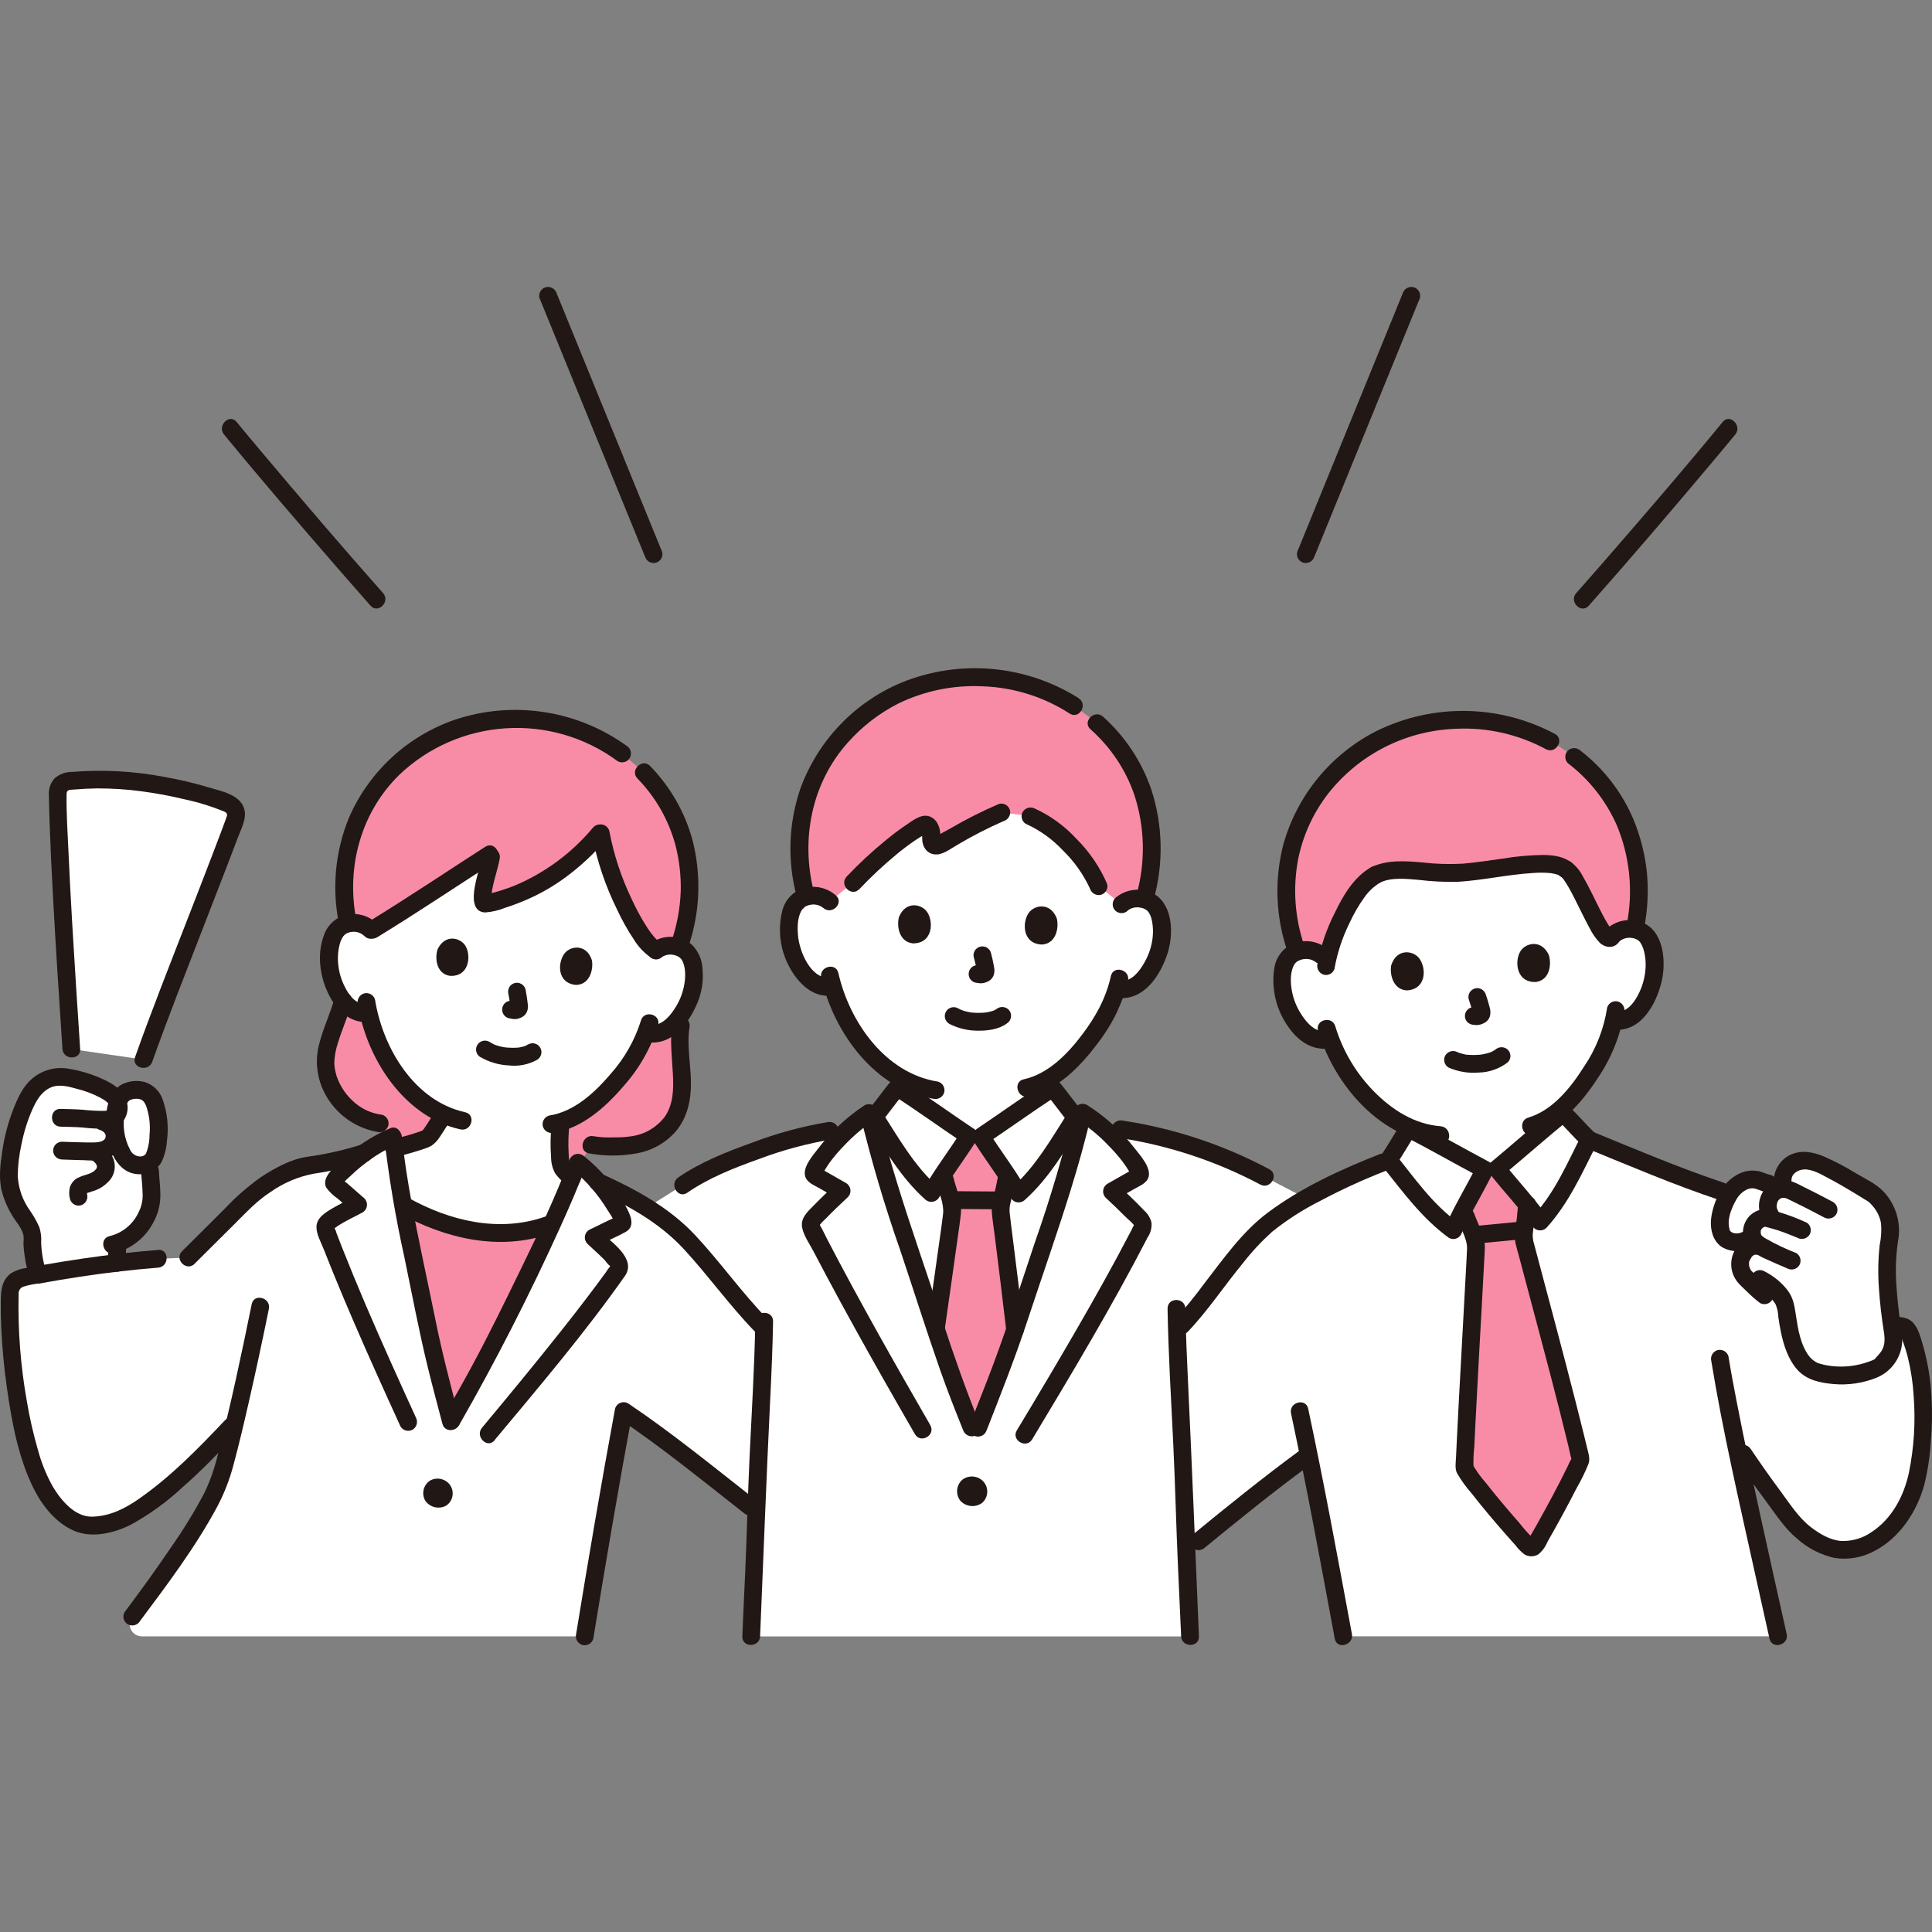 <?xml version="1.0" encoding="UTF-8"?>
<svg id="_レイヤー_1" data-name="レイヤー 1" xmlns="http://www.w3.org/2000/svg" viewBox="0 0 434.8 434.81">
  <rect x="0" y="0" width="434.8" height="434.81" fill="#808080" stroke="none"/>
  <defs>
    <style>
      .cls-1 {
        fill: #f88ca7;
      }

      .cls-2 {
        fill: #fff;
      }

      .cls-3 {
        fill: #211715;
      }
    </style>
  </defs>
  <path class="cls-2" d="m363.61,227.32c-.35,2.19-.92,4.34-1.71,6.42-2.25,5.75-5.7,10.95-10.12,15.26v1.49c-.8.65-10.34,8.77-14.88,12.56l-2.78.18c-5.21-2.77-16.21-8.78-17.13-9.25v-.3c-3.52-1.63-6.69-3.93-9.35-6.76-3.64-3.73-6.46-8.17-8.28-13.05-1.64.45-3.4.15-4.79-.84-2.3-1.75-4.04-4.13-5.01-6.85-1.16-2.72-1.51-7.22-.22-9.75.8-1.55,2.38-2.54,4.12-2.58,1.36-.15,2.72.23,3.79,1.07,0,0-4.75-27.13,26.69-31.39,42.67-5.78,38.88,27.1,38.88,27.1.96-.97,2.26-1.53,3.62-1.56,1.73-.18,3.43.59,4.42,2.02,1.61,2.35,1.85,6.85,1.05,9.7-.61,2.82-2.03,5.41-4.08,7.45-1.16,1.06-2.71,1.6-4.28,1.5"/>
  <path class="cls-2" d="m2.07,262.76c.17-2.02.46-4.03.87-6.02,1.07-4.99,3.25-10.54,5.35-12.28,3.6-3.34,7.08-2.04,11.47-.79,1.24.35,6.34,2.34,6.74,4.58.33-1.44,1.47-2.54,2.91-2.82,1.9-.59,3.96.22,4.96,1.94,1.67,2.93,1.75,10.59.13,13.36-.21.37-.5.68-.84.92.05,1.07.08,1.81.08,1.81.1,2.38.83,6.61-.24,9.11-1.64,3.82-4.05,6.13-7.07,7.19-.04.64-.07,1.13-.07,1.13-.05.77-.07,2.01-.08,3.34-5.9.7-11.84,1.62-17.77,2.7-.58-1.94-1.44-5.83-1.24-8.06.19-2.04-1.31-3.84-2.39-5.59-1.59-2.32-2.58-4.99-2.89-7.78-.04-.91-.02-1.83.06-2.74Z"/>
  <path class="cls-2" d="m302.32,368.26c-2.32-12.48-5.15-27.7-7.8-40.84-9.08,6.64-15.36,11.73-24.78,19.45l-2.78,2.56c-.15-3.54-.27-6.85-.33-9.5-.31-12.53-1.36-27.67-1.75-40.52l1.01-1.11c4.42-4.6,13.8-18.57,19.76-23.16,7.27-5.6,17.68-10.53,26.85-14.04,1.6-2.31,3.5-5.66,4.5-7.13.92.47,11.92,6.47,17.13,9.25l2.78-.18c4.54-3.78,14.07-11.91,14.88-12.56,1.28,1.23,3.8,4.09,5.83,6.02,9.18,3.75,24.99,10,29.8,11.6l38.33,30.2c.57.03,1.08.05,1.86.07.78,0,1.49.47,1.82,1.18.99,2.28,1.75,4.66,2.25,7.09,1.03,5.35,1.36,10.82.97,16.25-.56,7.26-1.2,13.26-5.57,19.02-4.25,5.58-11,8.97-17.34,5.52-2.48-1.24-4.67-3-6.43-5.14-4.46-5.68-8.67-11.54-12.64-17.58,2.68,12.95,6.18,28.71,9.49,43.55h-97.84Z"/>
  <path class="cls-2" d="m252.39,203.49c1.03-.9,2.36-1.36,3.73-1.29,1.74-.05,3.37.85,4.26,2.35,1.43,2.46,1.33,6.97.33,9.75-.82,2.77-2.42,5.25-4.62,7.13-1.24.97-2.82,1.4-4.38,1.18l-.42-.07c-.42,1.35-.94,2.66-1.54,3.94-1.02,2.62-6.17,11.15-12.87,15.69v2.66c-.87.56-11.19,7.66-16.09,10.96l-2.78-.11c-4.9-3.3-15.23-10.4-16.09-10.96v-2.59c-2.73-1.79-5.18-3.99-7.25-6.52-3.35-3.99-5.83-8.63-7.29-13.63-1.67.33-3.4-.1-4.71-1.19-2.16-1.92-3.72-4.42-4.49-7.21-.95-2.8-.98-7.31.5-9.74.91-1.48,2.56-2.35,4.3-2.27,1.36-.05,2.69.44,3.7,1.35,0,0-4.28-27,31.88-27,38.34,0,33.82,27.57,33.82,27.57Z"/>
  <path class="cls-2" d="m219.5,255.74l-1.48-.06c-4.9-3.3-15.23-10.4-16.09-10.96-1.32,1.56-4.05,5.43-5.97,7.48,3.4,14.39,9.07,29.77,13.6,43.7,3.68,11.3,4.76,14.73,9.85,27.22,4.52-11.63,6.49-16.1,10.17-27.36,4.49-13.75,10.11-28.93,13.53-43.17-1.92-1.95-4.85-6.12-6.23-7.75-.87.56-11.19,7.66-16.09,10.96l-1.3-.05Z"/>
  <path class="cls-2" d="m169.06,368.26c.36-8.57,1.01-20.96,1.18-28.33.34-13.64,1.43-27.7,1.71-41.01-4.29-4.27-6.51-7.56-10.46-12.11-3.33-3.83-6.68-8.13-10.33-11.12-1.76-1.43-3.6-2.74-5.53-3.93l8.03-5.05c7.67-5.33,24.67-11.03,33.06-12.23l4.64-.73c1.32-1.19,2.73-2.27,4.21-3.25,3.35,14.88,9.29,30.93,14,45.4,3.68,11.3,4.76,14.73,9.85,27.22,4.52-11.63,6.49-16.1,10.17-27.36,4.72-14.45,10.68-30.47,14.03-45.32,1.47.91,2.86,1.94,4.16,3.07,2.7.39,4.4.63,4.4.63,11.34,1.76,22.31,5.39,32.47,10.74,0,0,4.59,2.38,9.32,4.84-2.89,1.62-5.67,3.44-8.32,5.44-5.95,4.59-15.33,18.56-19.76,23.16,0,0-.42.51-1.01,1.21.4,12.83,1.44,27.93,1.75,40.42.17,7.37.82,19.76,1.18,28.33h-98.75Z"/>
  <path class="cls-2" d="m110.52,192.74c-.66,3.61-3.4,11.15-.99,10.59,10.26-2.28,18.73-7.83,25.64-16.01,1.6,9.79,8.39,24.27,12.49,26.56,1.06-.82,2.39-1.18,3.72-1.03,1.71.06,3.25,1.04,4.02,2.56,1.25,2.49.87,6.9-.28,9.56-.97,2.66-2.69,4.98-4.96,6.68-1.27.88-2.84,1.2-4.35.89l-.4-.1c-.5,1.29-1.08,2.55-1.75,3.76-1.38,2.96-8.92,13.67-17.46,16.31-.31,2.55-.37,5.13-.2,7.69.03.8.17,1.6.41,2.36.72,1.18,1.71,2.18,2.88,2.91l4.69,2.97s-2.92,3.37-4.75,4.42c-2.33,1.33-6,2.86-6,2.86-5.65,1.79-11.65,2.2-17.5,1.2-5.25-1.03-10.3-2.94-14.91-5.65-1.81-1.38-3.45-2.97-4.88-4.74-1.24-2.04-2.22-4.22-2.93-6.5l5.33-1.56c.99-.25,7.07-1.78,7.86-2.42.54-.48.99-1.03,1.36-1.65.63-.95,1.42-2.22,2.22-3.58-4.02-1.82-7.43-4.88-10.57-9.1-3.03-4.11-5.17-8.8-6.29-13.78-1.65.22-3.32-.31-4.54-1.45-2-2.01-3.37-4.55-3.95-7.32-.76-2.8-.5-7.21,1.09-9.5.99-1.39,2.65-2.14,4.35-1.95,1.4.03,2.72.65,3.66,1.69,8.94-5.45,17.39-11.15,26.66-17.11"/>
  <path class="cls-2" d="m149.93,274.72c-4.81-3.51-9.99-6.46-15.46-8.79-1.33-1.57-2.81-3-4.42-4.28-4.74,12.43-11.2,25.22-17.14,37.13-4.46,8.96-6.39,12.33-11.43,21.12-2.45-9.43-3.68-13.61-5.6-23.25-2.6-13.05-6.13-27.62-7.44-40.85-2.27.99-4.43,2.23-6.44,3.69-4.21,1.34-8.54,2.29-12.92,2.86-5.14,1.45-9.85,4.11-13.75,7.76l-12.97,12.9-6.77.29c-10.25.86-20.45,2.28-30.55,4.27-1.59.31-2.76,1.67-2.81,3.29-.52,15.03,2.84,36.32,7.99,44.81,2.5,4.12,6.42,7.84,10.48,7.69,6.06-.22,9.35-2.62,14.24-6.21,5.13-3.76,10.7-9.28,17.14-16.11l.79-.83c-1.37,5.77-2.56,10.36-3.37,12.77-2.35,6.98-12.28,20.9-19.72,30.85h0c-.94,1.19-.74,2.91.45,3.85.48.38,1.08.59,1.7.59h99.67c2.37-14.53,5.8-34.66,8.76-50.71,9.63,6.47,19,14.13,28.45,21.52l1.44.99v-.14c.34-13.64,1.43-27.7,1.71-41.01-4.29-4.28-6.51-7.56-10.47-12.11-3.33-3.83-6.68-8.13-10.33-11.12-.4-.33-.81-.66-1.22-.97Z"/>
  <path class="cls-2" d="m16.04,236.09c-.88-13.32-2.92-43.81-3.05-57.75,0-1.31,1-2.4,2.31-2.51,6.03-.64,12.11-.48,18.1.47,6.19.85,12.25,2.4,18.09,4.62,1.31.52,1.98,1.98,1.5,3.31-4.31,11.84-15.82,40.56-20.66,54.23l-16.28-2.36Z"/>
  <path class="cls-2" d="m423.41,270.7c-.52-.73-1.15-1.39-1.85-1.94-3.8-2.34-7.1-4.39-10.74-6.17-.87-.4-1.76-.76-2.67-1.07-1.49-.51-3.12-.42-4.55.25-1.2.57-2.77,2.71-2.34,4.2l-3.24.41c-.92-.15-1.76-.64-2.67-.85-1.98-.3-3.97.45-5.26,1.99-1.24,1.53-2.16,3.29-2.68,5.19-.46,1.48-.49,3.07-.07,4.56.27.97,1.01,1.73,1.97,2.04,1.35.46,2.83.3,4.06-.43l-.25,2.3c-.47.49-.86,1.05-1.16,1.65-.65,1.61-.3,3.45.88,4.72,1.35,1.4,2.78,2.72,4.27,3.97l1.73-1.86c1.65,1.37,2.97,3.09,3.13,4.82,1.1,9.49,3.43,13.36,7.18,14.4,2.96.78,6.06.91,9.08.38.81-.2,4.5-1.26,5.04-1.9,1.05-1.27,2.22-2.21,2.64-3.89.29-1.41.29-2.86-.01-4.26-.3-1.69-.81-5.99-1.02-8.85-.28-3.8-.17-7.62.33-11.4.49-2.35.17-4.79-.92-6.93-.26-.46-.55-.91-.88-1.33Z"/>
  <path class="cls-1" d="m78.16,207.88c.57-.14,1.15-.19,1.73-.16,1.4.03,2.72.65,3.66,1.69,8.94-5.45,17.39-11.15,26.66-17.11l.31.45c-.66,3.61-3.4,11.15-.99,10.59,10.26-2.28,18.73-7.83,25.64-16.01,1.6,9.79,8.39,24.27,12.49,26.56,1.06-.82,2.39-1.18,3.72-1.03.54.05,1.08.18,1.59.38v-.58c1.35-3.74,2.1-7.67,2.23-11.65.35-12.45-4.55-21.29-10.31-27.19l-4.89-4.24c-6.09-4.55-13.39-7.21-20.98-7.65-8.18-.73-16.39,1.18-23.41,5.44-10.09,5.99-16.76,16.39-17.99,28.06-.4,3.96-.21,7.95.57,11.85l-.03.61Z"/>
  <path class="cls-1" d="m88.19,256.25l5.35.81c.93-.23,1.83-.57,2.68-1.01.54-.48.99-1.03,1.36-1.65.63-.95,1.42-2.22,2.22-3.58-4.02-1.82-7.43-4.88-10.57-9.1-3.03-4.11-5.17-8.8-6.29-13.78-1.65.22-3.32-.31-4.54-1.45-.43-.4-.83-.84-1.19-1.3h0c-1.27,4.83-4.05,9.48-3.98,14.51.23,2.24.96,4.4,2.12,6.33,3.9,5.2,6.67,6.22,10.11,6.78l2.72,3.45Z"/>
  <path class="cls-1" d="m153.22,230.77l-.03-2.19c-.81,1.2-1.84,2.25-3.03,3.08-1.27.88-2.84,1.2-4.35.89l-.4-.1c-.5,1.29-1.08,2.55-1.75,3.76-1.38,2.96-8.92,13.67-17.46,16.31-.31,2.55-.37,5.13-.2,7.69.03.62.12,1.23.25,1.83l3.82.58,3-4.97c2.37.33,4.77.42,7.16.27,5.93-.21,10.59-3.29,12.34-7.96,2.19-5.84-.32-13,.65-19.17Z"/>
  <path class="cls-1" d="m98.45,308.24c.86,3.47,1.79,6.89,3.03,11.66,5.04-8.79,6.96-12.16,11.43-21.12,3.76-7.55,7.74-15.46,11.35-23.4l-1.01.35c-5.65,1.79-11.65,2.2-17.5,1.2-5.3-1.04-10.39-2.98-15.04-5.74,1.58,8.62,3.56,17.33,5.18,25.46.95,4.77,1.73,8.21,2.58,11.59Z"/>
  <path class="cls-1" d="m304.26,170.42c-.18.14-.36.29-.53.43-9.36,7.46-14.65,18.9-14.27,30.87.15,4.26.97,8.46,2.43,12.46.51-.18,1.04-.3,1.58-.35,1.36-.15,2.72.23,3.79,1.07l1.4,1.15c1.21-5.38,5.5-16.3,10.95-19.17,4.21-2.1,11.51-.4,16.39-.37,8.09.06,22.57-4.14,26.44-.84,2.94,1.67,8.59,18.65,10.38,14.94.96-.97,2.26-1.53,3.62-1.56.49-.02.99.02,1.47.11.93-4.14,1.18-8.41.74-12.63-1.59-14.54-9.56-23.29-17.24-28.18-14.62-9.18-33.4-8.36-47.16,2.06h0Z"/>
  <path class="cls-1" d="m335.04,337.72c-1.96-2.4-3.8-4.78-5.27-6.92-.12-.18-.18-.39-.17-.6.5-12.85,2.66-49.11,2.58-49.8-.23-1.35-.65-2.66-1.25-3.89-.43-1.01-.77-1.95-1.09-2.85l-.55-1.29c1.89-3.65,4.2-7.83,4.86-9.16l2.78-.18c.93,1.19,4.11,4.89,6.73,8.1-.12,1.67-.25,2.91-.45,4.6-.03.34-.08.68-.13,1.03-.12.75-.16,1.52-.11,2.28.04.42,10.03,37.23,12.72,49.16.05.22.02.44-.08.64-2.59,5.46-6.17,12.19-10.08,18.93-.28.48-.9.64-1.38.36-.09-.05-.16-.11-.23-.19-2.7-2.98-5.93-6.63-8.87-10.23Z"/>
  <path class="cls-1" d="m241.74,158.85c-13.9-8.8-31.69-8.56-45.35.61-9.89,6.75-16.01,17.77-16.51,29.73-.16,4.26.35,8.51,1.5,12.61.52-.15,1.06-.23,1.6-.24,1.36-.05,2.69.44,3.7,1.35l5.29-4.23c3.98-4.23,10.99-10.58,15.89-13.03.57-.29,1.31.11,1.53,1.04.18.73.23,1.48.13,2.22-.11.65.33,1.25.98,1.36.24.04.49,0,.71-.1,3.5-1.85,9.74-5.57,14.16-7.33l6.52.83c2.19.9,4.21,2.16,5.98,3.72,3.93,3.34,7.69,7.91,9.34,12.03l5.18,4.05c1.03-.9,2.36-1.36,3.73-1.29.51.02,1.01.1,1.5.23l.1-.55c1.14-3.9,1.66-7.95,1.53-12.01-.45-12.82-6.12-21.56-12.43-27.18l-5.07-3.85Z"/>
  <path class="cls-1" d="m219.38,255.73l-1.36-.05c-.79,1.25-3.48,5.13-5.73,8.54l.37,1.4c.22.93.47,1.9.79,2.95.47,1.29.75,2.63.84,4,.01.7-1.89,13.9-3.68,26.54,2.89,8.87,4.23,12.78,8.81,24.01,4.03-10.36,6.02-15.04,9.01-23.89-1.41-12.08-3.28-26.48-3.28-26.9.03-.76.15-1.52.35-2.26.09-.34.16-.67.23-1.01.37-1.65.62-2.88.93-4.51-2.28-3.46-5.07-7.48-5.87-8.76l-1.42-.06Z"/>
  <path class="cls-3" d="m24.38,280.88c-.07,1.11-.06,2.23-.08,3.34,0,.53.22,1.04.59,1.41.78.78,2.05.78,2.83,0,0,0,0,0,0,0,.37-.38.57-.89.58-1.41.02-1.11.01-2.23.08-3.34,0-1.1-.89-2-2-2-.53,0-1.04.21-1.41.59l-.31.4c-.18.31-.27.66-.27,1.01Z"/>
  <path class="cls-3" d="m25.73,282.04c3.81-.96,7.03-3.51,8.82-7.01,1.02-1.85,1.55-3.94,1.54-6.06.01-1.84-.25-3.67-.34-5.51-.02-1.09-.91-1.98-2-2-1.1.01-1.99.9-2,2,.08,1.63.3,3.25.33,4.89.13,1.53-.17,3.06-.87,4.43-1.23,2.72-3.65,4.71-6.55,5.41-2.5.59-1.44,4.45,1.06,3.86h0Z"/>
  <path class="cls-3" d="m10.46,286.39c-.72-2.19-1.12-4.47-1.2-6.78.09-1.18-.06-2.36-.43-3.48-.58-1.3-1.28-2.53-2.09-3.69-1.65-2.29-2.6-5.01-2.75-7.83.04-2.36.32-4.72.83-7.03.53-2.72,1.35-5.37,2.47-7.91.88-1.95,1.93-3.85,3.93-4.84,1.94-.96,4.18-.32,6.15.23,1.75.43,3.44,1.07,5.05,1.9.76.42,1.84.96,2.19,1.78.48,1.11-.29,1.24-1.19,1.27-1.6,0-3.2-.08-4.79-.26-1.66-.13-3.33-.14-5-.19-2.57-.07-2.57,3.93,0,4,1.67.05,3.34.06,5,.19,1.71.21,3.43.29,5.14.24,1.6.03,3.12-.68,4.12-1.92.86-1.3,1.07-2.92.56-4.39-.77-2.53-3.4-3.98-5.66-4.98-2.29-1.02-4.7-1.74-7.18-2.15-2.99-.59-6.09.23-8.4,2.22-2.08,1.76-3.23,4.37-4.21,6.84-1.17,3.01-2,6.14-2.47,9.33-.46,3.06-.87,6.21-.1,9.26.51,1.88,1.29,3.67,2.3,5.33.83,1.43,2.4,3.04,2.58,4.74.07.65-.06,1.34-.02,2,.05.84.16,1.68.28,2.52.24,1.58.58,3.14,1.03,4.67.72,2.47,4.58,1.42,3.86-1.06h0Z"/>
  <path class="cls-3" d="m22.52,254.32c.11.03.22.06.32.1-.22-.1-.23-.1-.03,0,.18.1.35.21.53.32-.39-.26-.04,0,.04.07s.13.14.19.21c-.16-.22-.18-.24-.06-.07.05.09.29.38.26.48l-.1-.23c.03.08.06.17.08.25.15.55.04-.23.03.1-.02.13-.02.25,0,.38.05-.32.06-.38.02-.16-.02.08-.04.16-.06.24-.04.09-.07.18-.1.28.09-.52.21-.44.1-.24-.05.08-.09.17-.14.25-.06.08-.12.17-.17.26.06-.13.35-.39.1-.15-.04.04-.26.21-.27.25.28-.21.33-.25.17-.13-.04.03-.09.06-.13.09-.11.07-.23.12-.34.19-.25.17.42-.14-.11.04-.34.11-.68.19-1.03.24.5-.07-.29,0-.38.01-.2,0-.4.01-.59.01h-1.34c-1.85-.02-3.71-.1-5.56-.16-1.1,0-1.99.9-2,2,.02,1.1.9,1.98,2,2,1.71.06,3.42.13,5.13.16,1.67.15,3.35,0,4.96-.45,2.61-.8,4.18-3.46,3.62-6.14-.53-1.98-2.08-3.53-4.07-4.06-1.07-.29-2.17.33-2.46,1.4s.33,2.17,1.4,2.46h-.01Z"/>
  <path class="cls-3" d="m20.43,261.02c.15.07.74.29.77.46-.02-.12-.25-.21,0,.02.11.1.21.22.32.32.17.16-.19-.3,0,0,.08.13.15.25.22.38.19.34-.06-.35.02.06.01.07.15.46.06.15-.09-.29-.01.08,0,.17.04.4.11-.31,0,.06-.02.07-.04.15-.06.22-.05.14-.03.1.06-.12-.01.13-.17.29-.23.4-.17.31.15-.12-.02.02-.09.09-.18.19-.27.28-.08.07-.15.14-.23.2l.16-.12c-.04.08-.36.23-.43.28-.12.07-.25.14-.38.2-.08.04-.15.07-.23.11.19-.08.21-.09.08-.04-.3.1-.59.22-.9.31-.66.18-1.3.42-1.91.72-.8.44-1.4,1.16-1.71,2.02-.24.9-.24,1.84,0,2.74.3,1.06,1.39,1.69,2.46,1.4,1.05-.32,1.66-1.4,1.4-2.46-.03-.17-.05-.5-.03-.15-.02-.17-.02-.34,0-.51-.02.12-.18.51-.01.25-.17.22-.18.25-.03.09l-.17.15c.08-.05.17-.1.25-.14l-.21.08s.4-.14.42-.15c.31-.1.63-.19.94-.3,1.62-.45,3.06-1.41,4.11-2.73.96-1.29,1.21-2.97.67-4.49-.57-1.47-1.67-2.67-3.08-3.36-.95-.56-2.18-.24-2.74.72-.56.95-.24,2.18.72,2.74h0Z"/>
  <path class="cls-3" d="m31.53,264.28c2.03.02,3.91-1.07,4.88-2.86.65-1.44,1.04-2.99,1.15-4.56.44-3.19.11-6.44-.97-9.48-.66-1.84-2.14-3.27-4.01-3.86-1.62-.43-3.33-.29-4.86.39-3.62,1.63-4.1,6.76-3.81,10.22.36,4.35,2.35,10.18,7.62,10.14,2.57-.02,2.58-4.02,0-4-1-.03-1.88-.64-2.27-1.56-.68-1.27-1.12-2.66-1.31-4.09-.16-1.29-.15-2.59.02-3.87.1-.66.25-1.32.45-1.96.1-.47.36-.88.74-1.17.33-.16.69-.27,1.05-.32.34-.08-.03,0-.09.01.13,0,.27-.02.4-.03.26-.01.52,0,.78.02-.52-.06.5.16.32.1.14.1.29.18.45.25.16.15.31.31.44.49.08.12.44.87.27.45.8,2.15,1.1,4.46.88,6.74,0,1.21-.18,2.41-.54,3.57-.05.15-.37.87-.14.43-.04.09-.08.18-.13.26-.02.03-.28.43-.13.23-.32.3-.76.47-1.2.45-1.09.02-1.98.91-2,2,.01,1.1.91,1.99,2.01,2Z"/>
  <path class="cls-3" d="m97.79,250.81h0s.27-1,.27-1c-.83,1.41-1.68,2.83-2.62,4.17-.32.45.25-.24-.13.16-.04.05-.3.39-.38.38-.06,0,.42-.24.13-.11-.06.03-.13.07-.19.1-.16.08-.39.08.2-.08-.08.02-.17.07-.25.1-.21.08-.43.16-.64.23-1.96.67-3.98,1.19-5.99,1.7-1.07.29-1.69,1.39-1.4,2.46.29,1.07,1.39,1.69,2.46,1.4,2.18-.51,4.33-1.13,6.44-1.86.49-.16.96-.36,1.41-.61.76-.53,1.41-1.21,1.89-2,.47-.68.91-1.38,1.35-2.08.52-.84,1.45-1.96,1.45-2.96,0-1.1-.9-2-2-2s-2,.9-2,2h0Z"/>
  <path class="cls-3" d="m75.28,224.66c-.95,3.49-2.57,6.76-3.44,10.27-.88,3.28-.64,6.76.66,9.89,2.2,5.2,6.87,8.93,12.43,9.92,1.06.26,2.14-.35,2.46-1.4.28-1.06-.34-2.16-1.4-2.46-1.9-.23-3.72-.93-5.28-2.03-2.03-1.46-3.63-3.45-4.61-5.75-.51-1.21-.81-2.51-.87-3.83.05-1.54.32-3.06.81-4.52.91-3.05,2.26-5.95,3.1-9.03.68-2.49-3.18-3.55-3.86-1.06h0Z"/>
  <path class="cls-3" d="m132.54,259.57c3.46.63,7.01.65,10.47.04,3.5-.55,6.69-2.29,9.04-4.94,2.57-3.06,3.45-6.85,3.45-10.78,0-4.17-.95-8.42-.35-12.59.26-1.06-.36-2.14-1.4-2.46-1.07-.29-2.16.34-2.46,1.4-.56,3.86-.06,7.66.15,11.53.18,3.34.11,6.91-1.95,9.72-1.78,2.26-4.35,3.76-7.19,4.2-1.36.21-2.74.31-4.11.27-1.53.08-3.07,0-4.59-.25-2.51-.51-3.59,3.35-1.06,3.86h0Z"/>
  <path class="cls-3" d="m133.52,368.79c2.76-16.93,5.65-33.84,8.76-50.71l-2.94,1.2c9.73,6.55,18.82,13.98,28.04,21.21.8.75,2.03.75,2.83,0,.77-.78.77-2.04,0-2.83-9.49-7.43-18.84-15.09-28.85-21.83-.96-.55-2.19-.22-2.75.74-.08.14-.15.3-.19.46-3.11,16.87-6,33.78-8.76,50.71-.26,1.06.35,2.14,1.4,2.46,1.07.29,2.16-.34,2.46-1.4h0Z"/>
  <path class="cls-3" d="m35.6,281.3c-5.68.45-11.34,1.12-16.98,1.94-2.93.43-5.84.9-8.76,1.41-1.3.23-2.59.46-3.89.71-1.22.13-2.4.53-3.45,1.17-2.07,1.49-2.3,3.69-2.34,6.05-.03,2.07,0,4.15.1,6.21.2,4.57.65,9.12,1.29,13.64,1.09,7.68,2.58,15.8,6.11,22.78,1.91,3.77,4.97,7.55,8.92,9.27,4.06,1.77,9,.58,12.81-1.33,4.22-2.31,8.14-5.14,11.65-8.42,4.38-3.84,8.43-8.05,12.42-12.29,1.77-1.87-1.06-4.71-2.83-2.83-6.01,6.36-12.13,12.64-19.33,17.67-3.18,2.22-6.48,3.9-10.43,4.05-4,.16-7.16-3.67-9.02-6.79-1.42-2.54-2.52-5.24-3.28-8.05-1.07-3.66-1.92-7.38-2.55-11.14-1.41-7.92-2.03-15.96-1.85-24-.1-.73.29-1.45.96-1.76,1.32-.4,2.68-.67,4.05-.79,2.91-.53,5.83-1.02,8.76-1.46,5.85-.89,11.72-1.58,17.62-2.05,2.55-.2,2.57-4.2,0-4h0Z"/>
  <path class="cls-3" d="m124.15,252.93c-.28,2.49-.32,5-.13,7.5,0,1.26.31,2.49.9,3.6.66.93,1.46,1.75,2.38,2.42.79.75,2.04.75,2.83,0,.77-.79.77-2.04,0-2.83-.42-.33-.83-.68-1.21-1.04-.16-.15-.3-.32-.45-.47-.15-.18-.15-.17,0,.02-.06-.08-.11-.16-.16-.24-.23-.29.12.5-.03-.06-.07-.28-.15-.56-.2-.85.05.3-.03-.28-.04-.34-.03-.3-.05-.6-.06-.9-.13-2.27-.07-4.55.18-6.81,0-1.1-.9-2-2-2-1.09.03-1.97.91-2,2h0Z"/>
  <path class="cls-3" d="m18.04,236.09c-.62-9.43-1.24-18.85-1.79-28.28-.31-5.37-.6-10.74-.84-16.11-.19-4.32-.5-8.69-.42-13.02.02-1.04.75-.91,1.68-.99,1.74-.15,3.49-.24,5.24-.26,3.36,0,6.73.21,10.06.67,3.16.42,6.3,1,9.4,1.75,3.09.65,6.12,1.58,9.05,2.77.9.4.74.81.43,1.65-.32.87-.64,1.73-.96,2.59-.74,1.98-1.49,3.95-2.25,5.92-1.81,4.73-3.64,9.45-5.48,14.16-3.99,10.29-8.07,20.56-11.76,30.96-.86,2.43,3,3.48,3.86,1.06,3.48-9.79,7.3-19.45,11.05-29.13,1.96-5.05,3.91-10.09,5.86-15.14.81-2.1,1.61-4.2,2.4-6.3.74-1.96,2.01-4.23,1.39-6.36-.92-3.2-5.17-3.98-7.94-4.81-3.28-.98-6.61-1.77-9.98-2.36-6.86-1.32-13.86-1.7-20.82-1.14-1.47-.02-2.89.51-3.98,1.49-.96,1.12-1.4,2.58-1.23,4.04.03,2.15.09,4.31.17,6.46.19,5.33.45,10.65.74,15.97.62,11.47,1.37,22.93,2.13,34.38.17,2.56,4.17,2.57,4,0h0Z"/>
  <path class="cls-3" d="m43.78,284.42c2.98-2.96,5.96-5.93,8.94-8.89,2.59-2.58,5.06-5.26,8.15-7.26,2.9-2.04,6.2-3.45,9.69-4.12,4.06-.59,8.07-1.5,11.98-2.74,2.45-.77,1.4-4.63-1.06-3.86-4.04,1.28-8.19,2.22-12.39,2.8-3.56.49-7.26,2.54-10.23,4.47-3.06,2.15-5.88,4.62-8.43,7.36-3.16,3.13-6.31,6.27-9.46,9.41-1.83,1.82,1,4.65,2.83,2.83h0Z"/>
  <path class="cls-3" d="m425.76,300.31c.43.02,1.5-.15,1.86.07.02.01.31.69.42.96.54,1.39.99,2.81,1.35,4.25.68,2.8,1.11,5.65,1.28,8.52.45,5.82.09,11.68-1.08,17.4-1.12,5.16-3.79,10.23-8.28,13.21-2,1.43-4.41,2.16-6.87,2.08-2.54-.15-4.96-1.62-6.93-3.14-2.78-2.15-4.78-5.34-6.85-8.13-2.29-3.1-4.52-6.25-6.67-9.45-1.43-2.12-4.9-.12-3.45,2.02,2.24,3.33,4.56,6.61,6.96,9.83,2.11,2.84,4.15,6.03,6.89,8.31,2.39,2.15,5.3,3.66,8.44,4.37,3.05.48,6.17-.05,8.89-1.49,5.78-2.94,9.72-8.94,11.37-15.07.76-3.11,1.24-6.28,1.43-9.47.31-3.41.36-6.83.16-10.25-.19-3.77-.79-7.51-1.8-11.15-.5-1.71-1.02-3.94-2.19-5.33-1.3-1.55-3.08-1.45-4.93-1.54-2.57-.12-2.57,3.88,0,4h0Z"/>
  <path class="cls-3" d="m387.95,266.18c-10.09-3.36-19.96-7.58-29.8-11.6-1.06-.29-2.16.34-2.46,1.4-.27,1.06.35,2.15,1.4,2.46,9.84,4.02,19.71,8.24,29.8,11.6,2.45.82,3.5-3.05,1.06-3.86h0Z"/>
  <path class="cls-3" d="m403.18,265.54c.02-1.48,1.58-2.32,2.88-2.36,1.9-.05,3.92,1.18,5.55,2.04,1.86.98,3.68,2.04,5.48,3.13.95.57,1.89,1.15,2.84,1.74.26.14.51.31.74.49.3.28.57.58.83.89.95,1.09,1.58,2.42,1.83,3.84.14,1.65.03,3.31-.31,4.93-.35,3.22-.4,6.46-.17,9.68.22,3.28.6,6.55,1.12,9.8.28,1.75.28,3.41-.9,4.83-.27.33-.57.63-.85.95-.12.14-.24.29-.37.43.27-.29.22-.15.07-.05-.42.23-.87.42-1.33.56-2.59.95-5.36,1.3-8.11,1.02-.88-.08-1.76-.24-2.61-.47-.24-.07-.48-.13-.72-.22-.26-.09.05.07-.37-.18-.63-.34-1.18-.81-1.63-1.37-1.93-2.51-2.5-6.05-2.96-9.09-.33-2.18-.55-3.99-1.92-5.79-1.41-1.79-3.21-3.24-5.25-4.26-2.29-1.18-4.31,2.27-2.02,3.45,1.89.84,3.49,2.23,4.59,3.98.38.9.59,1.86.62,2.83.16,1.13.34,2.26.57,3.38.63,3.02,1.62,6.15,3.69,8.51,2.1,2.38,5.17,2.99,8.2,3.26,3.23.28,6.48-.19,9.5-1.37,3.69-1.43,6.07-5.04,5.94-9-.07-1.79-.49-3.57-.7-5.35-.24-1.99-.45-3.98-.58-5.98-.29-3.44-.19-6.9.3-10.32.82-4.07-.39-8.28-3.24-11.3-1.64-1.76-4.12-2.88-6.16-4.09-2.34-1.45-4.78-2.73-7.3-3.83-2.5-1.02-5.1-1.53-7.64-.29-2.12,1.08-3.49,3.22-3.6,5.59-.04,2.57,3.96,2.57,4,0h0Z"/>
  <path class="cls-3" d="m412.56,270.52c-2.32-1.25-4.68-2.43-7.04-3.6-.82-.46-1.68-.84-2.57-1.15-2.13-.61-4.41.12-5.79,1.85-1.53,1.97-1.73,4.67-.49,6.84.56.95,1.78,1.28,2.74.72.95-.56,1.28-1.78.72-2.74-.06-.1-.12-.21-.18-.32.08.19.08.18,0-.04-.04-.12-.07-.25-.09-.37.02.18.02.2,0,.05-.02-.23-.02-.47,0-.7-.03.35.08-.29.1-.37.03-.1.06-.2.1-.29-.06.16-.03.13.07-.09.06-.11.13-.21.2-.31-.12.16-.11.16.04-.02.07-.06.48-.35.15-.15.1-.07.2-.13.31-.18-.21.07-.2.07.02,0,.09-.02.61-.12.18-.08.09,0,.8.03.43-.03.21.03.39.12.6.16.28.06-.54-.25-.29-.13.37.19.76.35,1.13.53,2.56,1.24,5.11,2.53,7.62,3.88.96.53,2.16.22,2.74-.72.54-.96.23-2.17-.72-2.74h0Z"/>
  <path class="cls-3" d="m406.56,275.14c-2.14-1-4.35-1.82-6.61-2.47-1.03-.38-2.13-.56-3.23-.51-1.19.16-2.29.74-3.1,1.62-1.71,1.91-1.82,4.77-.25,6.8,1.14,1.2,2.53,2.15,4.06,2.77,1.58.74,3.18,1.42,4.78,2.1.96.53,2.16.21,2.74-.72.55-.96.23-2.17-.72-2.74-2.37-.91-4.67-2-6.87-3.27-.17-.11-.33-.22-.5-.32-.07-.04-.3-.23,0,.01-.06-.05-.13-.1-.19-.16-.01,0-.4-.38-.39-.39s.25.32.08.07c-.2-.29.05.25.01.03-.05-.17-.1-.34-.13-.51.05-.01.02.4.02.07,0-.1-.01-.21,0-.31,0-.08.01-.15,0-.23-.01-.27-.12.33-.02.09.02-.07.04-.14.05-.21.06-.39-.16.24-.03.04.09-.14.33-.48.08-.19.14-.16.29-.3.44-.45-.02.02-.29.18-.1.08.09-.05.17-.11.26-.16.07-.04.14-.07.2-.1-.39.21-.12.05,0,.02.51-.1-.26,0,.11-.02.42-.01-.13-.02-.11-.03.09.02.19.04.27.07.42.11.85.22,1.27.34,1.01.27,2,.59,2.98.97.55.22,1.11.43,1.66.65.24.09.48.19.72.29.37.15.1.04.02,0,.15.07.31.13.46.2.96.53,2.16.21,2.74-.72.54-.96.23-2.17-.72-2.74h.01Z"/>
  <path class="cls-3" d="m396.54,278.55c-1.81-.42-3.71.1-5.04,1.4-2.49,2.48-2.52,6.51-.07,9.03.61.64,1.26,1.25,1.9,1.86.86.86,1.79,1.67,2.76,2.4.95.55,2.18.23,2.74-.72.53-.96.21-2.16-.72-2.74-.35-.25.36.31.1.08-.07-.06-.15-.12-.22-.19-.2-.17-.4-.35-.6-.53-.43-.39-.85-.79-1.27-1.19-.68-.65-1.32-1.36-2.01-2-.09-.11-.07-.07.08.11-.06-.08-.11-.17-.17-.25-.08-.13-.15-.27-.22-.41.22.42,0,0-.03-.11-.09-.19-.14-.4-.15-.61l.02.22c-.01-.1-.02-.21-.02-.31,0-.16,0-.31,0-.47.02-.23.02-.21-.02.07.02-.1.04-.2.07-.3.04-.14.24-.49,0-.08.18-.32.38-.64.57-.96.21-.34-.21.17.08-.1.09-.08.37-.26.06-.09.05-.03.58-.33.32-.21s.28-.11.35-.09c-.25.03-.3.03-.14.02.08,0,.16-.01.24-.01s.79.07.33,0c1.06.26,2.14-.35,2.46-1.4.28-1.06-.34-2.16-1.4-2.46h0Z"/>
  <path class="cls-3" d="m398.55,264.44c-1.02-.2-1.94-.74-2.98-.9-1.11-.19-2.24-.11-3.31.24-2.16.78-3.95,2.33-5.06,4.34-1.17,1.94-1.9,4.12-2.14,6.38-.17,2.3.42,4.74,2.39,6.11,2.13,1.28,4.79,1.29,6.92,0,.95-.56,1.28-1.78.72-2.74-.56-.95-1.78-1.28-2.74-.72-.2.12-.42.22-.65.29-.06.02-.65.15-.34.1-.2.03-.41.03-.61.03-.13,0-.25,0-.38-.02.24.04.24.03.02,0-.14-.04-.29-.08-.44-.12-.35-.08.27.19-.11-.05-.1-.05-.2-.11-.3-.18.14.12.16.14.05.04-.07-.06-.13-.12-.19-.19.11.17.11.16-.02-.04-.21-.27-.03.09-.12-.27-.06-.26-.13-.52-.17-.79-.04-.4-.05-.81-.04-1.22.11-.93.35-1.85.72-2.71.34-.9.79-1.76,1.32-2.57.21-.3.44-.57.71-.82.06-.06.58-.49.41-.37.17-.12.35-.24.54-.34.58-.39,1.29-.56,1.98-.48-.31-.02.33.08.42.11.26.08.52.17.77.27.5.21,1.02.37,1.56.49,1.06.26,2.14-.35,2.46-1.4.28-1.06-.34-2.16-1.4-2.46h0Z"/>
  <path class="cls-3" d="m310.71,259.66c-8.86,3.49-17.78,7.55-25.44,13.28-5.69,4.26-9.93,10.34-14.24,15.91-2.04,2.79-4.23,5.47-6.55,8.04-1.78,1.86,1.05,4.7,2.83,2.83,4.57-4.79,8.26-10.43,12.47-15.52,1.98-2.54,4.18-4.89,6.57-7.04,3.36-2.68,6.98-5,10.83-6.93,4.73-2.52,9.61-4.75,14.61-6.7,1.04-.32,1.66-1.4,1.4-2.46-.3-1.06-1.4-1.69-2.46-1.4h0Z"/>
  <path class="cls-3" d="m251.65,256.05c11.19,1.67,22,5.24,31.99,10.54,2.27,1.2,4.3-2.25,2.02-3.45-10.28-5.49-21.42-9.19-32.95-10.94-1.06-.26-2.14.36-2.46,1.4-.29,1.06.34,2.16,1.4,2.46h0Z"/>
  <path class="cls-3" d="m292.44,326.48c-8.24,6.07-16.2,12.49-24.11,18.98-.77.78-.77,2.04,0,2.83.79.76,2.04.76,2.83,0,7.65-6.27,15.33-12.49,23.3-18.35.93-.58,1.24-1.78.72-2.74-.56-.95-1.78-1.27-2.74-.72h0Z"/>
  <path class="cls-3" d="m154.66,268.43c4.84-3.33,10.46-5.56,15.96-7.52,5.38-2.04,10.95-3.55,16.63-4.5,1.06-.3,1.69-1.39,1.4-2.46-.32-1.05-1.4-1.66-2.46-1.4-5.8.98-11.48,2.53-16.98,4.63-5.69,2.05-11.55,4.35-16.56,7.8-2.11,1.45-.11,4.92,2.02,3.45h0Z"/>
  <path class="cls-3" d="m133.47,267.67c7.54,3.43,14.82,7.36,20.49,13.51,5.52,5.99,10.27,12.68,15.95,18.52,1.8,1.85,4.63-.98,2.83-2.83-5.79-5.94-10.59-12.79-16.25-18.85-5.82-6.23-13.31-10.31-20.99-13.8-.96-.52-2.16-.21-2.74.72-.55.96-.23,2.17.72,2.74h0Z"/>
  <path class="cls-3" d="m298.28,213.18c-2.41-1.68-5.58-1.83-8.14-.38-1.86,1.14-3.1,3.06-3.38,5.22-.73,5.07.72,10.2,3.99,14.14,2.17,2.69,5.3,4.4,8.8,3.72,1.06-.3,1.68-1.4,1.4-2.46-.31-1.05-1.4-1.67-2.46-1.4-2.32.45-4.32-1.72-5.45-3.46-1.21-1.77-2.02-3.78-2.36-5.9-.29-1.86-.33-4.11.69-5.73.22-.35-.18.16.11-.14.1-.1.4-.38.4-.38.36-.22.75-.39,1.16-.49,1.12-.29,2.31-.02,3.21.71.95.55,2.17.23,2.74-.72.53-.96.21-2.16-.72-2.74h0Z"/>
  <path class="cls-3" d="m364.25,212.04c.78-.76,1.86-1.11,2.94-.96.44.04.88.18,1.26.4.4.24.26.16.64.55.29.3-.15-.27.05.07.13.22.27.42.38.65.2.42.36.87.47,1.32.29,1.15.41,2.33.36,3.51-.08,2.01-.57,3.99-1.44,5.8-1.02,2.16-2.69,4.52-5.35,4.36-2.57-.15-2.56,3.85,0,4,5.85.35,9.14-5.8,10.35-10.67,1.03-4.16.69-10.74-3.55-13.1-2.94-1.57-6.55-1.07-8.95,1.24-1.83,1.81.99,4.64,2.83,2.83h0Z"/>
  <path class="cls-3" d="m361.69,226.79c-.73,4.78-2.52,9.33-5.25,13.33-2.94,4.64-7,9.76-12.48,11.39-2.46.73-1.41,4.59,1.06,3.86,6.35-1.89,11.07-7.36,14.55-12.73,3.03-4.44,5.06-9.48,5.97-14.78.26-1.06-.36-2.14-1.4-2.46-1.06-.29-2.16.34-2.46,1.4h0Z"/>
  <path class="cls-3" d="m296.64,232c3.76,12.32,14.06,24.38,27.58,25.47,2.57.21,2.55-3.8,0-4-5.91-.47-10.9-3.68-14.99-7.81-4.06-4.13-7.06-9.18-8.73-14.72-.75-2.46-4.61-1.41-3.86,1.06Z"/>
  <path class="cls-3" d="m349.92,165.16c-12.44-6.63-27.31-6.89-39.98-.72-10.29,5.16-17.95,14.41-21.09,25.49-2.09,7.99-1.78,16.42.91,24.22.81,2.43,4.67,1.39,3.86-1.06-2.23-6.38-2.73-13.24-1.44-19.88,1.09-5.28,3.37-10.25,6.66-14.52,6.94-8.89,17.45-14.25,28.71-14.67,7.07-.37,14.11,1.22,20.35,4.58,2.26,1.22,4.29-2.23,2.02-3.45Z"/>
  <path class="cls-3" d="m369.95,209.16c.88-4.3,1.1-8.7.66-13.06-.44-4-1.45-7.92-2.98-11.65-2.58-6.12-6.7-11.46-11.95-15.52-.8-.75-2.03-.75-2.83,0-.77.78-.77,2.04,0,2.83,4.79,3.64,8.58,8.45,11.01,13.96,2.95,7.07,3.73,14.86,2.24,22.37-.46,2.52,3.39,3.6,3.86,1.06Z"/>
  <path class="cls-3" d="m326.02,240.26c2.13.93,4.46,1.32,6.78,1.12,2.37-.05,4.66-.86,6.54-2.31.78-.78.78-2.05,0-2.83-.79-.75-2.04-.75-2.83,0-.35.3.33-.22.07-.05-.12.08-.24.17-.37.24s-.28.16-.42.23c-.09.06-.19.1-.29.14.07.02.47-.18.1-.04-.46.17-.92.31-1.4.41-.16.04-.32.07-.48.1-.05,0-.52.09-.25.05s-.23.03-.29.03c-.2.02-.4.04-.59.05-.65.04-1.31.05-1.96,0-.13,0-.27-.02-.4-.03-.08,0-.15-.01-.23-.02-.16-.02-.1,0,.17.02-.22,0-.44-.04-.65-.12-.39-.08-.77-.19-1.14-.32-.13-.05-.26-.1-.4-.15-.43-.16.52.22.04.01-.96-.53-2.16-.21-2.74.72-.55.96-.23,2.17.72,2.74h0Z"/>
  <path class="cls-3" d="m330.55,224.91c.18.53.35,1.06.51,1.59.19.55.34,1.12.44,1.7l-.07-.53c.01.11.01.22,0,.34l.07-.53c0,.05-.02.1-.04.15l.2-.48s-.05.09-.08.13l.31-.4s-.05.05-.07.07l.4-.31c-.12.08-.25.15-.38.21l.48-.2c-.13.05-.27.09-.41.11l.53-.07c-.25,0-.51,0-.76-.04-1.1,0-2,.89-2,2,0,.53.21,1.04.59,1.41.39.36.89.57,1.42.59.21.03.42.04.63.05.61-.02,1.21-.19,1.74-.49.65-.34,1.12-.95,1.29-1.66.11-.58.09-1.17-.07-1.74-.25-1-.55-1.98-.88-2.95-.15-.5-.48-.92-.92-1.2-.95-.56-2.18-.24-2.74.72,0,0,0,0,0,0-.27.47-.34,1.02-.2,1.54h0Z"/>
  <path class="cls-3" d="m313.13,217.11c-.43,1.75.18,5.66,3.55,5.78,4.42-.32,4.34-5.09,2.71-7.23-1.34-1.75-4.97-2.28-6.25,1.45Z"/>
  <path class="cls-3" d="m348.51,214.8c.65,1.68.56,5.63-2.76,6.19-4.42.26-4.97-4.48-3.63-6.82,1.1-1.91,4.63-2.91,6.39.63Z"/>
  <path class="cls-3" d="m121.42,67.09l23.73,58.16c.32,1.04,1.4,1.66,2.46,1.4,1.06-.3,1.69-1.4,1.4-2.46l-23.73-58.16c-.32-1.04-1.4-1.66-2.46-1.4-1.06.3-1.69,1.39-1.4,2.46h0Z"/>
  <path class="cls-3" d="m50.43,97.79c8.3,10.13,16.86,20.05,25.44,29.94,2.49,2.87,5,5.73,7.51,8.58,1.71,1.93,4.53-.91,2.83-2.83-9.35-10.55-18.51-21.27-27.58-32.06-1.8-2.14-3.6-4.29-5.38-6.46-1.63-1.99-4.45.85-2.83,2.83Z"/>
  <path class="cls-3" d="m315.68,66.03l-23.73,58.16c-.29,1.07.34,2.16,1.4,2.46,1.06.27,2.15-.35,2.46-1.4l23.73-58.15c.29-1.07-.34-2.16-1.4-2.46-1.06-.27-2.15.35-2.46,1.4h0Z"/>
  <path class="cls-3" d="m387.7,94.96c-8.3,10.13-16.86,20.05-25.45,29.94-2.49,2.87-5,5.73-7.52,8.58-1.7,1.92,1.12,4.76,2.83,2.83,9.35-10.55,18.51-21.27,27.58-32.06,1.8-2.15,3.6-4.29,5.38-6.46,1.62-1.98-1.2-4.82-2.83-2.83h0Z"/>
  <path class="cls-3" d="m84.84,207.85c-2.06-2.02-5.09-2.68-7.81-1.71-2.04.81-3.59,2.5-4.22,4.6-1.63,4.54-.66,10.06,1.76,14.15,1.7,2.87,4.49,5.3,8.01,5.11,2.56-.14,2.58-4.14,0-4s-4.2-2.19-5.17-4.3c-.84-1.78-1.3-3.71-1.36-5.68-.03-1.15.09-2.31.38-3.42.15-.69.44-1.34.85-1.92.24-.36-.31.3.05-.05.38-.38.2-.28.63-.53.37-.2.77-.33,1.19-.38,1.06-.14,2.12.22,2.88.96,1.82,1.82,4.65-1.01,2.83-2.83h0Z"/>
  <path class="cls-3" d="m148.66,215.61c.87-.71,2.03-.96,3.12-.66.41.1.8.27,1.15.51-.19-.13.24.23.29.28.07.07.13.13.18.2-.12-.16-.14-.18-.06-.07,1.01,1.53.98,3.82.67,5.65-.35,2.02-1.12,3.95-2.28,5.64-1.12,1.73-3.1,3.91-5.4,3.44-1.06-.27-2.15.35-2.46,1.4-.28,1.06.34,2.16,1.4,2.46,5.78,1.17,9.68-4.03,11.67-8.73,1-2.37,1.4-4.96,1.17-7.52-.05-2.16-.95-4.21-2.5-5.7-2.58-2.1-6.23-2.24-8.97-.35-.93.58-1.24,1.78-.72,2.74.56.95,1.78,1.27,2.74.72h0Z"/>
  <path class="cls-3" d="m144.25,229.67c-1.39,4.42-3.7,8.5-6.78,11.97-3.59,4.21-8.21,8.55-13.89,9.42-1.06.3-1.69,1.4-1.4,2.46.31,1.05,1.4,1.67,2.46,1.4,6.3-.96,11.66-5.77,15.66-10.45,3.55-3.97,6.21-8.65,7.8-13.73.72-2.48-3.14-3.54-3.86-1.06h0Z"/>
  <path class="cls-3" d="m80.54,226.04c1.96,12.18,10.36,25.33,23.08,28.13,2.51.55,3.58-3.3,1.06-3.86-11.44-2.52-18.54-14.47-20.28-25.34-.3-1.06-1.4-1.69-2.46-1.4-1.05.31-1.67,1.4-1.4,2.46h0Z"/>
  <path class="cls-3" d="m141.01,167.84c-11.19-8.05-25.56-10.23-38.63-5.87-10.68,3.68-19.32,11.67-23.83,22.02-3.1,7.54-3.89,15.83-2.28,23.82.47,2.53,4.33,1.46,3.86-1.06-2.19-11.7,1.1-23.85,9.63-32.28,13.46-12.89,34.24-14.23,49.24-3.17.95.55,2.17.23,2.74-.72.53-.96.22-2.16-.72-2.74h0Z"/>
  <path class="cls-3" d="m154.88,213.18c2.68-7.77,3.01-16.15.97-24.11-1.71-6.28-5-12.02-9.55-16.68-1.8-1.85-4.62.98-2.83,2.83,4.07,4.16,7,9.3,8.52,14.91.89,3.4,1.29,6.91,1.21,10.42-.14,3.94-.87,7.85-2.18,11.57-.81,2.45,3.05,3.5,3.86,1.06h0Z"/>
  <path class="cls-3" d="m108.15,237.91c1.92,1.12,4.08,1.75,6.3,1.86,2.21.27,4.46-.17,6.41-1.25.95-.56,1.28-1.78.72-2.74s-1.78-1.28-2.74-.72h0c-.22.14-.49.22-.69.37-.75.39-1.03,1.32-.64,2.06s1.32,1.03,2.06.64c.75-.39,1.03-1.32.64-2.06-.36-.68-1.16-.99-1.88-.72-.08.03-.16.06-.24.08-.19.07-.39.12-.59.17-.23.06-.46.1-.7.14-.38.07.3-.02.03,0-.13,0-.26.03-.39.04-.67.04-1.33.04-2,0-.17-.01-.33-.03-.5-.04s-.42-.05-.12,0c-.3-.04-.61-.1-.91-.16-.48-.1-.94-.24-1.4-.4-.11-.05-.22-.09-.33-.13.11.02.43.19.13.05-.16-.07-.31-.15-.47-.23-.24-.12-.46-.26-.69-.4-.95-.56-2.18-.24-2.74.72s-.24,2.18.72,2.74h0Z"/>
  <path class="cls-3" d="m114.42,223.71c.15.77.28,1.54.38,2.31l-.07-.53c.08.39.1.79.09,1.18l.07-.53c-.01.08-.03.16-.06.23l.2-.48s-.04.08-.07.12l.31-.4s-.06.07-.1.1l.4-.31s-.1.06-.15.08l.48-.2c-.14.06-.29.1-.45.13l.53-.07c-.14.02-.28.02-.41,0l.53.07c-.19-.03-.37-.09-.56-.13-.52-.13-1.07-.06-1.54.2-.95.56-1.28,1.78-.72,2.74,0,0,0,0,0,0,.26.45.69.78,1.19.92.36.09.72.15,1.09.2.45.04.9-.02,1.32-.18.44-.13.84-.37,1.18-.68.29-.3.51-.67.63-1.08.12-.4.16-.82.11-1.24-.13-1.18-.3-2.35-.53-3.51-.14-.5-.47-.93-.92-1.2-.95-.56-2.18-.24-2.74.72,0,0,0,0,0,0-.25.47-.32,1.02-.2,1.54h0Z"/>
  <path class="cls-3" d="m98.53,213.53c-.65,1.64-.58,5.52,2.67,6.08,4.33.29,4.89-4.36,3.6-6.66-1.06-1.88-4.52-2.88-6.26.57Z"/>
  <path class="cls-3" d="m133.18,216.02c.41,1.71-.21,5.54-3.51,5.64-4.32-.34-4.22-5.01-2.61-7.1,1.32-1.71,4.88-2.21,6.12,1.46Z"/>
  <path class="cls-3" d="m133.26,188.04c1.11,5.78,3,11.37,5.61,16.65,1.07,2.32,2.32,4.55,3.74,6.68,1.02,1.69,2.4,3.14,4.03,4.25,2.23,1.3,4.24-2.15,2.02-3.45-.14-.08-.27-.16-.39-.25.36.27-.11-.1-.14-.13-.27-.26-.54-.52-.79-.79-.58-.66-1.11-1.36-1.59-2.1-1.35-2.09-2.55-4.27-3.58-6.54-2.35-4.88-4.05-10.05-5.05-15.37-.3-1.06-1.4-1.68-2.46-1.4-1.05.31-1.67,1.4-1.4,2.46h0Z"/>
  <path class="cls-3" d="m109.2,190.57c-8.78,5.65-17.44,11.47-26.34,16.92-2.19,1.34-.18,4.8,2.02,3.45,8.9-5.45,17.57-11.27,26.34-16.92,2.16-1.39.15-4.85-2.02-3.45h0Z"/>
  <path class="cls-3" d="m133.44,186.27c-4.81,5.77-10.95,10.29-17.9,13.15-1.76.68-3.56,1.26-5.38,1.71-.26.07-.51.13-.77.18-.48.1-.52.12-.13.05l1.02.42c.13.12.23.28.29.45-.04-.21-.04-.19,0,.06,0-.12-.01-.25,0-.38.01-.17.03-.54.04-.62.3-2.62,1.34-5.35,1.85-8.02.48-2.51-3.38-3.59-3.86-1.06-.47,2.49-1.3,4.9-1.75,7.4-.37,2.05-.68,5.65,2.36,5.74,1.54-.12,3.05-.47,4.47-1.05,1.7-.54,3.37-1.17,5-1.89,3.1-1.36,6.03-3.06,8.75-5.08,3.24-2.41,6.21-5.17,8.84-8.23,1.68-1.94-1.14-4.78-2.83-2.83h0Z"/>
  <path class="cls-3" d="m351.44,197.41c.35.21-.13-.12-.13-.12.07.08.15.15.24.22.08.08.15.16.22.24.38.41-.11-.18.03.02.38.58.77,1.14,1.12,1.75.86,1.49,1.62,3.03,2.38,4.57.79,1.58,1.56,3.18,2.41,4.72.6,1.23,1.38,2.36,2.32,3.36,1.39,1.31,3.59,1.33,4.53-.54.53-.96.21-2.16-.72-2.74-.96-.55-2.17-.23-2.74.72-.03.08-.07.15-.12.22.48-.47.32-.39.21-.28-.17.16.34-.25.3-.22-.25.15.44-.14.51-.15.58-.07-.17-.03.41,0,.38.02.24.04.14.01-.18-.05.57.26.25.1s.33.35.17.14c-.13-.17-.32-.32-.46-.48-.31-.34.21.32.04.06-.07-.11-.15-.21-.23-.32-.19-.27-.36-.55-.53-.83-.38-.62-.73-1.26-1.07-1.9-1.52-2.88-2.82-5.87-4.47-8.68-.64-1.32-1.6-2.46-2.79-3.32-2.22-1.32-4.23,2.14-2.02,3.45h0Z"/>
  <path class="cls-3" d="m188.1,201.51c-2.26-2-5.48-2.49-8.23-1.26-1.92.93-3.32,2.67-3.82,4.74-1.22,4.91-.27,10.11,2.6,14.28,1.89,2.78,4.82,5.2,8.39,4.78,1.09-.03,1.97-.91,2-2,0-1.1-.9-1.99-2-2-4.55.53-7.17-5.94-7.46-9.64-.15-1.93-.12-4.31,1.09-5.91-.29.38.53-.44.38-.34.35-.25.76-.42,1.18-.5,1.07-.27,2.2-.01,3.06.68,1.93,1.7,4.76-1.12,2.83-2.83h0Z"/>
  <path class="cls-3" d="m253.81,204.91c.82-.63,1.88-.86,2.89-.63.74.1,1.41.49,1.86,1.09-.2-.25-.05-.08.03.09.1.19.21.36.3.55.17.43.3.87.38,1.32.22,1.16.27,2.34.15,3.51-.2,2.01-.83,3.95-1.83,5.71-1,1.82-2.92,4.47-5.33,4.15-1.06-.25-2.14.36-2.46,1.4-.29,1.07.34,2.16,1.4,2.46,6.13.83,9.85-4.82,11.54-9.95,1.36-4.16,1.32-10.58-2.74-13.26-2.85-1.73-6.49-1.43-9.01.75-.77.78-.77,2.04,0,2.83.79.76,2.04.76,2.83,0h0Z"/>
  <path class="cls-3" d="m250.01,219.67c-.39,1.75-.95,3.47-1.66,5.12-.09.21-.76,1.69-.46,1.01-.15.32-.3.64-.46.96-1.07,2.03-2.3,3.97-3.68,5.8-3.29,4.43-7.76,9.12-13.35,10.34-2.51.55-1.45,4.41,1.06,3.86,6.46-1.41,11.54-6.63,15.39-11.71,1.53-1.97,2.88-4.06,4.04-6.27.18-.35.35-.71.51-1.08,0,.01.4-.9.18-.4.18-.39.35-.78.51-1.18.75-1.74,1.34-3.55,1.77-5.39.56-2.51-3.29-3.58-3.86-1.06h0Z"/>
  <path class="cls-3" d="m184.83,220.06c2.76,12.24,12.09,25.19,25.2,27.22,1.06.26,2.14-.36,2.46-1.4.28-1.07-.34-2.16-1.4-2.46-11.83-1.83-19.92-13.42-22.41-24.43-.57-2.51-4.42-1.45-3.86,1.06h0Z"/>
  <path class="cls-3" d="m242.76,157.12c-11.97-7.53-26.84-8.83-39.93-3.48-10.58,4.45-18.82,13.12-22.73,23.91-2.65,7.81-2.93,16.24-.8,24.21.63,2.49,4.49,1.44,3.86-1.06-2.99-11.8-.53-24.47,7.68-33.63,3.22-3.62,7.1-6.61,11.43-8.79,5.9-2.84,12.43-4.16,18.97-3.82,6.93.25,13.67,2.37,19.49,6.13,2.17,1.39,4.18-2.07,2.02-3.45h0Z"/>
  <path class="cls-3" d="m259.64,202.43c2.25-8.1,2.07-16.69-.52-24.69-2.16-6.33-5.9-11.99-10.88-16.45-1.91-1.72-4.75,1.1-2.83,2.83,4.49,3.97,7.89,9.03,9.85,14.69,2.4,7.3,2.58,15.15.52,22.56-.65,2.49,3.21,3.56,3.86,1.06h0Z"/>
  <path class="cls-3" d="m213.62,230.41c2.01,1.03,4.24,1.56,6.5,1.55,2.14.02,4.67-.29,6.45-1.61.93-.58,1.25-1.78.72-2.74-.57-.94-1.78-1.26-2.74-.72-.21.16-.44.3-.68.42-.07.04-.14.07-.21.1-.34.17.15-.04.15-.06-.03.08-.51.19-.59.21-.47.14-.95.25-1.44.32.5-.09-.06,0-.13,0-.15.01-.3.03-.45.04-.36.02-.72.03-1.08.03-.33,0-.66-.01-.99-.04-.18-.01-.36-.03-.54-.05-.4-.04.18.04-.05,0-.49-.08-.98-.18-1.46-.32-.2-.06-.4-.13-.6-.2-.08-.03-.16-.06-.24-.09-.36-.13.45.21.13.05-.24-.12-.49-.23-.73-.36-.95-.56-2.18-.24-2.74.72s-.24,2.18.72,2.74h0Z"/>
  <path class="cls-3" d="m219.18,215.51c.29,1.04.52,2.1.68,3.17l-.07-.53c.02.14.02.29,0,.44l.07-.53c-.01.07-.03.14-.05.2l.2-.48s-.04.09-.07.13l.31-.4s-.04.05-.07.07l.4-.31c-.09.06-.19.12-.29.16l.48-.2c-.14.06-.28.1-.42.12l.53-.07c-.15.02-.3.02-.44,0l.53.07c-.15-.02-.29-.06-.44-.08-.52-.12-1.07-.05-1.54.2-.95.56-1.27,1.78-.72,2.74,0,0,0,0,0,0,.26.46.69.79,1.2.92.37.05.73.14,1.11.16.6.01,1.2-.12,1.74-.4.67-.31,1.17-.9,1.37-1.61.14-.58.15-1.18,0-1.76-.17-1.03-.4-2.05-.67-3.06-.29-1.07-1.39-1.69-2.46-1.4-1.07.29-1.69,1.39-1.4,2.46h0Z"/>
  <path class="cls-3" d="m202.35,206.29c-.56,1.71-.24,5.66,3.11,6.02,4.43.01,4.7-4.76,3.23-7.01-1.2-1.85-4.79-2.64-6.34.99Z"/>
  <path class="cls-3" d="m237.8,206.6c.53,1.72.14,5.66-3.21,5.97-4.43-.06-4.62-4.84-3.11-7.07,1.23-1.82,4.82-2.56,6.32,1.1Z"/>
  <path class="cls-3" d="m230.89,185.42c3.16,1.43,6,3.48,8.37,6.02,2.52,2.45,4.56,5.35,6.04,8.54.32,1.04,1.4,1.66,2.46,1.4,1.06-.3,1.69-1.4,1.4-2.46-1.63-3.77-3.96-7.2-6.87-10.1-2.64-2.88-5.82-5.21-9.37-6.84-.96-.52-2.16-.21-2.74.72-.55.95-.23,2.17.72,2.74h0Z"/>
  <path class="cls-3" d="m193.39,200.11c2.62-2.77,5.41-5.38,8.35-7.81,1.4-1.17,2.87-2.27,4.38-3.29.64-.42,1.29-.83,1.96-1.2.18-.1.35-.19.53-.29-.41.09-.83-.01-1.15-.28,0,.46.04.91.09,1.36-.07,2.01,1.18,3.83,3.37,3.69,1.58-.1,3.31-1.47,4.67-2.23,3.32-1.97,6.76-3.73,10.3-5.28,1.04-.32,1.66-1.4,1.4-2.46-.3-1.06-1.4-1.69-2.46-1.4-3.75,1.61-7.4,3.45-10.93,5.51-.8.44-1.6.89-2.41,1.33-.28.12-.55.26-.8.43-.47.18-.32.27.44.24.31.62.45.68.42.17.17-1.11-.02-2.24-.54-3.23-.43-.87-1.22-1.51-2.17-1.73-1.74-.38-3.66,1.18-5.03,2.1-1.59,1.07-3.12,2.25-4.6,3.47-3.05,2.5-5.95,5.19-8.66,8.06-1.77,1.87,1.05,4.7,2.83,2.83h0Z"/>
  <path class="cls-3" d="m300.34,217.95c.63-3.55,1.77-6.99,3.37-10.22.91-2,2.01-3.91,3.29-5.7.95-1.39,2.19-2.55,3.64-3.42,2.26-1.23.24-4.69-2.02-3.45-3.89,2.12-6.4,6.45-8.24,10.31-1.84,3.6-3.15,7.44-3.88,11.42-.26,1.06.36,2.14,1.4,2.46,1.07.29,2.16-.34,2.46-1.4h0Z"/>
  <path class="cls-3" d="m31.5,364.83c6.18-8.28,12.53-16.69,17.42-25.81,1.56-2.96,2.77-6.08,3.62-9.32,1.28-4.72,2.39-9.5,3.48-14.27,1.58-6.94,3.08-13.9,4.49-20.87.51-2.51-3.34-3.59-3.86-1.06-2.29,11.2-4.64,22.42-7.53,33.49-.71,3.09-1.74,6.09-3.1,8.95-2.22,4.2-4.7,8.25-7.42,12.14-3.38,5.01-6.94,9.9-10.56,14.74-.55.96-.23,2.18.73,2.74.96.53,2.16.21,2.74-.72h0Z"/>
  <path class="cls-3" d="m385.13,306.31c2.57,15.72,6.19,31.29,9.62,46.83,1.15,5.22,2.31,10.43,3.48,15.65.56,2.51,4.42,1.45,3.86-1.06-3.86-17.31-7.79-34.62-11.2-52.03-.68-3.48-1.33-6.96-1.9-10.45-.3-1.06-1.4-1.68-2.46-1.4-1.05.31-1.67,1.4-1.4,2.46h0Z"/>
  <path class="cls-3" d="m290.55,318.09c3.59,16.84,6.7,33.78,9.84,50.7.47,2.53,4.33,1.46,3.86-1.06-3.14-16.92-6.25-33.86-9.84-50.7-.54-2.52-4.39-1.45-3.86,1.06Z"/>
  <path class="cls-3" d="m262.76,294.5c.18,10.12.79,20.23,1.28,30.34.45,9.26.65,18.53,1.07,27.79.23,5.21.49,10.42.71,15.63.11,2.56,4.11,2.58,4,0-.8-18.99-1.54-37.98-2.44-56.96-.27-5.6-.51-11.2-.61-16.8-.05-2.57-4.05-2.58-4,0h0Z"/>
  <path class="cls-3" d="m171.06,368.26c.76-17.95,1.42-35.9,2.3-53.84.28-5.67.52-11.35.62-17.03.04-2.57-3.96-2.58-4,0-.17,10.18-.81,20.35-1.29,30.53-.41,8.78-.6,17.56-1,26.34-.21,4.67-.44,9.33-.63,14-.11,2.57,3.89,2.57,4,0h0Z"/>
  <path class="cls-3" d="m209.37,320.74c-7.98-13.84-15.87-27.74-23.24-41.91-.49-.93-.91-1.93-1.46-2.83,0,0-.24-.61-.23-.32,0,.03-.23.46.1-.07.34-.44.73-.85,1.15-1.21,1.66-1.72,3.4-3.37,5.14-5,.78-.8.76-2.07-.03-2.85-.11-.11-.24-.21-.37-.29l-3.11-1.77-1.45-.83-.83-.47c-.48-.32-.54-.33-.21-.04l.27,1.01c-.01.31.24-.35.29-.44.16-.28.33-.56.5-.84.37-.59.77-1.17,1.19-1.73.91-1.18,1.88-2.31,2.93-3.37,1.97-2.1,4.16-3.96,6.55-5.57l-2.94-1.2c2.47,10.21,5.45,20.3,8.93,30.21,3.02,9,5.87,18.06,9,27.01,1.6,4.57,3.37,9.07,5.18,13.56.32,1.04,1.4,1.66,2.46,1.4,1.06-.3,1.69-1.4,1.4-2.46-3.15-7.79-5.94-15.67-8.54-23.66-3.27-10.04-6.8-20-9.92-30.09-1.74-5.62-3.34-11.29-4.65-17.03-.31-1.07-1.42-1.69-2.49-1.38-.16.04-.31.11-.45.19-4.04,2.68-7.6,6.02-10.53,9.87-1.19,1.54-3.52,4.2-2.74,6.28.47,1.26,1.9,1.8,2.99,2.42l4.15,2.37-.4-3.14c-1.63,1.53-3.25,3.06-4.81,4.66-1.35,1.38-3.05,2.82-2.69,4.96.32,1.88,1.72,3.8,2.59,5.48,1,1.92,2.01,3.83,3.03,5.74,4.1,7.67,8.32,15.27,12.61,22.84,2.37,4.18,4.76,8.35,7.17,12.52,1.29,2.23,4.74.22,3.45-2.02h0Z"/>
  <path class="cls-3" d="m222.05,321.88c3.2-8.18,6.43-16.33,9.18-24.68,3.24-9.82,6.69-19.58,9.75-29.46,1.71-5.54,3.29-11.12,4.58-16.78l-2.94,1.2c2.48,1.57,4.75,3.44,6.77,5.57,1.11,1.11,2.15,2.29,3.12,3.53.39.51.76,1.04,1.11,1.57.18.27.35.55.51.82.07.13.45.94.44.68l.27-1.01c.33-.3.26-.28-.21.03l-.83.47-1.45.82-3.11,1.77c-.96.57-1.27,1.81-.69,2.77.08.13.18.26.29.37,1.57,1.47,3.13,2.94,4.64,4.47.45.46,1.67,1.4,1.78,1.87-.09-.36-.43.57-.53.76-.23.44-.46.88-.69,1.32-1.84,3.52-3.72,7.01-5.65,10.47-4.02,7.24-8.19,14.4-12.41,21.53-2.36,3.99-4.74,7.97-7.14,11.94-1.33,2.21,2.13,4.22,3.45,2.02,8.99-14.95,17.98-29.94,25.98-45.44.67-.98.98-2.16.88-3.34-.27-1.07-.86-2.03-1.69-2.76-1.86-1.96-3.83-3.82-5.8-5.67l-.4,3.14,4.15-2.36c1.15-.65,2.7-1.24,3.09-2.65.58-2.13-1.96-4.91-3.16-6.44-2.97-3.85-6.59-7.14-10.7-9.73-.97-.55-2.2-.21-2.75.75-.08.14-.14.29-.19.45-2.43,10.05-5.36,19.96-8.79,29.71-3.07,9.13-5.96,18.35-9.34,27.38-1.73,4.63-3.58,9.22-5.38,13.82-.29,1.07.34,2.16,1.4,2.46,1.06.27,2.15-.35,2.46-1.4h0Z"/>
  <path class="cls-3" d="m219.03,253.95c-5.38-3.62-10.66-7.41-16.09-10.96-.79-.46-1.78-.33-2.42.31-1.79,2.15-3.37,4.46-5.18,6.59-.62.65-.75,1.63-.31,2.42,3.97,6.18,7.63,12.65,13.16,17.6.8.78,2.09.76,2.87-.05.1-.11.2-.23.28-.36,2.54-4.44,5.69-8.51,8.42-12.83,1.38-2.18-2.08-4.19-3.45-2.02-2.73,4.32-5.88,8.39-8.42,12.83l3.14-.4c-5.29-4.74-8.74-10.89-12.53-16.79l-.31,2.42c1.8-2.13,3.39-4.44,5.18-6.59l-2.42.31c5.43,3.55,10.71,7.34,16.09,10.96,2.14,1.44,4.15-2.03,2.02-3.46Z"/>
  <path class="cls-3" d="m224.67,268.15c-3.35,0-6.7-.07-10.05-.07-1.1,0-2,.9-2,2s.9,2,2,2c3.35,0,6.7.07,10.05.07,1.1,0,2-.9,2-2s-.9-2-2-2Z"/>
  <path class="cls-3" d="m224.76,263.93c-.35,1.88-.74,3.75-1.18,5.61-.29,1.02-.42,2.08-.38,3.15.15,1.82.44,3.64.67,5.45.88,7.03,1.75,14.06,2.57,21.09.03,1.09.91,1.97,2,2,1.1,0,1.99-.9,2-2-.81-6.93-1.67-13.86-2.54-20.79-.23-1.85-.48-3.7-.68-5.56-.06-.77.01-1.54.22-2.27.43-1.86.82-3.73,1.18-5.61.47-2.52-3.38-3.6-3.86-1.06h0Z"/>
  <path class="cls-3" d="m212.55,299.61c.99-6.94,1.99-13.88,2.95-20.83.26-1.88.55-3.76.75-5.64.29-2.71-1.03-5.46-1.65-8.05-.6-2.5-4.46-1.44-3.86,1.06.54,2.26,1.76,4.69,1.5,7.05-.2,1.79-.44,3.35-.69,5.16-.93,6.73-1.9,13.46-2.86,20.18-.26,1.06.36,2.14,1.4,2.46,1.07.29,2.16-.34,2.46-1.4h0Z"/>
  <path class="cls-3" d="m221.81,257.52c5.38-3.62,10.66-7.41,16.09-10.96l-2.42-.31c1.79,2.15,3.37,4.46,5.18,6.59l-.31-2.42c-3.79,5.9-7.24,12.06-12.53,16.79l3.14.4c-2.54-4.44-5.69-8.51-8.42-12.83-1.37-2.17-4.84-.17-3.45,2.02,2.73,4.32,5.88,8.39,8.42,12.83.58.96,1.83,1.26,2.78.68.13-.08.25-.17.36-.28,5.53-4.95,9.19-11.42,13.16-17.6.44-.79.31-1.77-.31-2.42-1.8-2.13-3.39-4.44-5.18-6.59-.64-.64-1.64-.77-2.42-.31-5.43,3.55-10.71,7.34-16.09,10.96-2.13,1.43-.13,4.9,2.02,3.46Z"/>
  <path class="cls-3" d="m216.57,333.02c-1.38,1.21-1.57,3.29-.43,4.74,1.28,1.38,3.4,1.58,4.91.45,1.4-1.25,1.52-3.39.27-4.78-.03-.04-.07-.08-.11-.12-1.26-1.24-3.24-1.36-4.65-.29Z"/>
  <path class="cls-3" d="m335.14,261.49c-5.73-3.05-11.37-6.27-17.13-9.25-.96-.53-2.16-.21-2.74.72-1.56,2.32-2.89,4.78-4.47,7.09-.44.79-.32,1.77.31,2.42,4.61,5.77,8.91,11.72,14.95,16.1.95.56,2.18.24,2.74-.72,0,0,0,0,0,0,2.07-4.68,4.78-9.05,7.05-13.63,1.14-2.3-2.31-4.33-3.45-2.02-2.27,4.58-4.98,8.95-7.05,13.63l2.74-.72c-5.72-4.14-9.79-10.02-14.14-15.47l.31,2.42c1.58-2.31,2.91-4.77,4.47-7.09l-2.74.72c5.77,2.97,11.41,6.2,17.13,9.25,2.28,1.21,4.3-2.24,2.02-3.46Z"/>
  <path class="cls-3" d="m342.24,274.93c-3.33.34-6.67.62-10,.96-1.09.02-1.98.91-2,2,.01,1.1.9,1.99,2,2,3.33-.34,6.67-.62,10-.96,1.09-.02,1.98-.91,2-2-.01-1.1-.9-1.99-2-2Z"/>
  <path class="cls-3" d="m327.9,274.19c.78,2.18,2.33,4.65,2.26,6.8-.04,1.23-.12,2.46-.18,3.69-.25,4.77-.51,9.53-.78,14.3-.33,5.89-.64,11.79-.96,17.68-.14,2.64-.27,5.28-.4,7.92-.05,1.13-.11,2.27-.16,3.4-.05,1.14-.29,2.5.22,3.55.97,1.67,2.11,3.24,3.39,4.68,1.24,1.6,2.51,3.17,3.82,4.72,1.35,1.62,2.73,3.21,4.13,4.79.62.7,1.24,1.4,1.86,2.09.58.78,1.27,1.48,2.05,2.05.95.53,2.1.51,3.04-.04.9-.74,1.61-1.69,2.04-2.77,1.21-2.11,2.39-4.23,3.55-6.37,1.05-1.94,2.08-3.89,3.08-5.85,1.02-1.75,1.91-3.58,2.66-5.47.38-1.16-.08-2.44-.36-3.59-.24-1.02-.49-2.04-.74-3.05-.58-2.37-1.18-4.75-1.79-7.12-1.42-5.57-2.88-11.14-4.35-16.7-1.28-4.85-2.57-9.71-3.87-14.56-.39-1.46-.78-2.92-1.16-4.38-.31-.93-.39-1.92-.23-2.89.23-1.98.47-3.96.62-5.95.19-2.57-3.81-2.56-4,0-.14,1.96-.38,3.91-.61,5.86-.14.93-.13,1.88.04,2.8.2.89.46,1.77.7,2.65,1.07,4.02,2.14,8.05,3.21,12.07,2.72,10.24,5.46,20.48,7.95,30.78.24.98.42,2,.7,2.97.03.11.06.21.07.32-.06-.44.06-.42-.18-.04-.28.44-.47.98-.7,1.45-.53,1.08-1.07,2.16-1.62,3.23-1.12,2.19-2.27,4.36-3.45,6.51-.62,1.13-1.25,2.26-1.88,3.39-.32.57-.65,1.14-.97,1.71l-.37.64c-.12.21-.25.43-.37.64-.27.35-.1.38.53.1l.88.51c-1.33-1.22-2.55-2.56-3.65-3.99-1.3-1.48-2.59-2.97-3.85-4.48-1.26-1.5-2.5-3.02-3.7-4.56-1.15-1.29-2.16-2.69-3.01-4.19l.27,1.01c-.07-1.62-.02-3.25.16-4.86.09-1.96.19-3.92.29-5.89.23-4.54.47-9.07.72-13.61.42-7.64.86-15.28,1.25-22.92.04-.85.12-1.72.12-2.58-.02-2.61-1.55-5.13-2.41-7.54s-4.73-1.37-3.86,1.06h0Z"/>
  <path class="cls-3" d="m338.33,264.45c4.98-4.16,9.84-8.46,14.88-12.56h-2.83c2,1.95,3.81,4.09,5.83,6.02l-.31-2.42c-3.15,6.24-5.94,12.79-10.7,18.02l3.14.4c-3.09-4.3-6.74-8.15-10.01-12.3-.78-.78-2.04-.78-2.83,0-.75.79-.75,2.04,0,2.83,3.06,3.88,6.5,7.47,9.38,11.49.58.96,1.83,1.26,2.78.68.13-.08.25-.17.36-.27,5.01-5.52,8-12.26,11.32-18.83.44-.79.31-1.77-.31-2.42-2.02-1.94-3.83-4.07-5.83-6.02-.79-.75-2.04-.75-2.83,0-5.03,4.09-9.9,8.4-14.88,12.56-1.97,1.65.87,4.47,2.83,2.83Z"/>
  <path class="cls-3" d="m96.75,333.23c-1.49,1-1.94,2.99-1.03,4.53,1.06,1.5,3.09,1.97,4.7,1.08,1.52-1.02,1.91-3.08.89-4.6-.03-.04-.06-.08-.09-.13-1.06-1.36-2.97-1.74-4.47-.89Z"/>
  <path class="cls-3" d="m111.29,324.12c10.05-12.05,20.31-24.11,29.35-36.96,2.74-3.9-3.19-7.73-5.64-10.08l-.4,3.14c2.05-.96,4.2-1.87,6.18-2.96,2.44-1.35.95-4.13-.03-5.94-2.32-4.28-5.48-8.05-9.28-11.09-.82-.77-2.11-.73-2.88.09-.21.23-.37.5-.46.8-3.16,8.29-6.94,16.35-10.83,24.32-3.63,7.45-7.26,14.91-11.2,22.2-1.96,3.63-4.02,7.22-6.08,10.8-1.28,2.24,2.17,4.25,3.45,2.02,8.25-14.4,15.78-29.23,22.64-44.34,2.08-4.59,4.08-9.23,5.88-13.94l-3.34.88c3.19,2.59,5.91,5.71,8.05,9.22.42.7,1.53,2.13,1.45,2.95l.59-1.41c-.37.25-.78.44-1.21.56-.58.27-1.15.55-1.72.83-1.07.52-2.13,1.06-3.21,1.56-.96.57-1.27,1.81-.7,2.76.08.14.18.27.29.38.86.82,1.75,1.62,2.62,2.43.41.38.82.77,1.21,1.17.32.32.74,1.05,1.13,1.26l.22.29c.19-.43.17-.45-.05-.07-.36.43-.69.89-.99,1.37-.68.93-1.36,1.85-2.04,2.77-2.68,3.59-5.41,7.13-8.2,10.63-5.76,7.27-11.67,14.42-17.61,21.55-1.64,1.96,1.18,4.81,2.83,2.83h0Z"/>
  <path class="cls-3" d="m103.41,319.37c-1.93-7.41-3.9-14.8-5.41-22.31-1.78-8.8-3.74-17.56-5.36-26.38-.9-4.93-1.69-9.89-2.2-14.88-.11-1.13-1.21-2.48-2.53-1.93-4.27,1.82-8.17,4.41-11.51,7.63-1.37,1.32-4.07,3.65-2.98,5.76.71.98,1.59,1.83,2.6,2.5,1.06.93,2.1,1.87,3.17,2.78l.4-3.14c-1.57.86-3.21,1.61-4.75,2.52-1.58.94-3.61,2.14-3.62,4.21-.01,1.69,1.07,3.55,1.67,5.09.69,1.77,1.4,3.54,2.12,5.31,3.04,7.46,6.26,14.84,9.55,22.19,1.84,4.11,3.7,8.21,5.57,12.3.56.95,1.78,1.27,2.74.72.93-.57,1.25-1.78.72-2.74-3.89-8.51-7.74-17.03-11.42-25.63-1.78-4.18-3.51-8.38-5.18-12.6-.42-1.07-.83-2.13-1.24-3.2-.1-.41-.25-.81-.45-1.18-.1-.44-.14-.41-.12.11.22-.16.44-.32.67-.48,1.81-1.23,3.84-2.12,5.76-3.17.96-.57,1.27-1.81.7-2.76-.08-.14-.18-.27-.29-.38-.91-.77-1.79-1.57-2.68-2.35-.43-.38-.85-.75-1.29-1.12-.32-.27-.98-.63-1.18-1l.2,1.54c.14-.77,1.48-1.8,2.03-2.33,1-.97,2.07-1.88,3.19-2.71,2.06-1.6,4.3-2.95,6.69-4.02l-2.53-1.93c1.04,9.08,2.55,18.1,4.53,27.02,1.72,8.29,3.28,16.64,5.29,24.87,1.04,4.27,2.19,8.5,3.3,12.75.65,2.49,4.51,1.43,3.86-1.06h.01Z"/>
  <path class="cls-3" d="m310.62,198.61c2.59-1.22,5.92-.82,8.68-.59,2.93.36,5.88.5,8.83.43,5.66-.35,11.22-1.64,16.88-1.98,1.34-.11,2.69-.1,4.02.03.45.07.9.17,1.34.3.39.12.08,0,.33.12.11.06.63.41.33.17.79.75,2.03.75,2.83,0,.77-.78.77-2.04,0-2.83-1.85-1.5-4.19-1.82-6.52-1.85-3.05.04-6.1.31-9.11.81-3.01.41-6.01.9-9.04,1.15-3.04.17-6.09.08-9.12-.28-3.83-.34-7.89-.62-11.47,1.07-2.33,1.1-.3,4.55,2.02,3.45h0Z"/>
  <path class="cls-3" d="m122.71,273.8c-10.43,3.66-21.52.97-30.87-4.26-2.25-1.26-4.27,2.2-2.02,3.45,10.22,5.72,22.55,8.66,33.95,4.66,2.41-.85,1.38-4.71-1.06-3.86Z"/>
</svg>